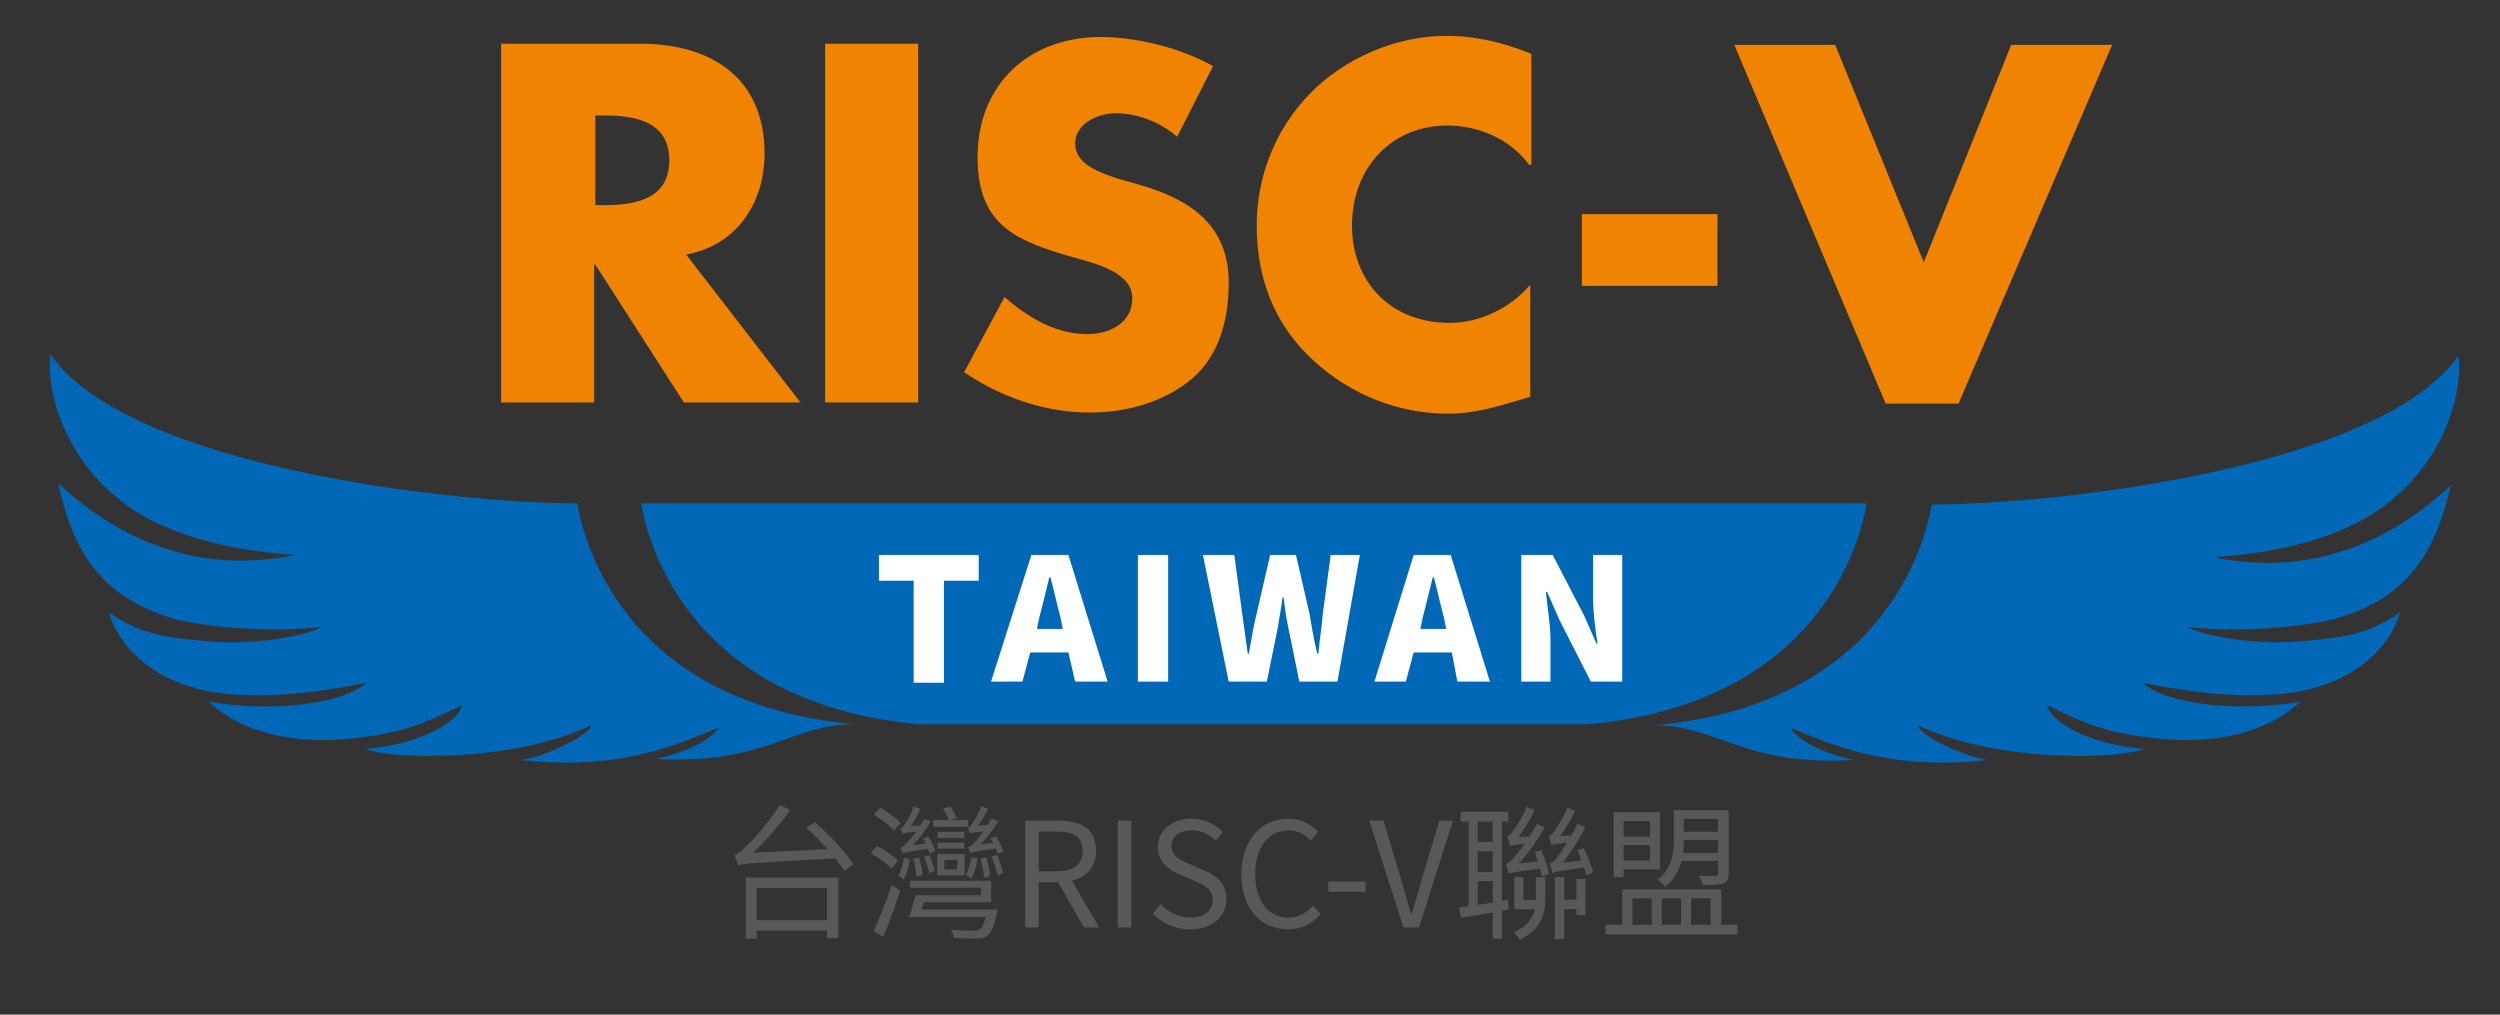 <?xml version="1.0" encoding="utf-8"?>
<!-- Generator: Adobe Illustrator 16.0.0, SVG Export Plug-In . SVG Version: 6.00 Build 0)  -->
<!DOCTYPE svg PUBLIC "-//W3C//DTD SVG 1.1//EN" "http://www.w3.org/Graphics/SVG/1.1/DTD/svg11.dtd">
<svg version="1.1" id="圖層_1" xmlns="http://www.w3.org/2000/svg" xmlns:xlink="http://www.w3.org/1999/xlink" x="0px" y="0px"
	 width="223px" height="90.5px" viewBox="0 0 223 90.5" enable-background="new 0 0 223 90.5" xml:space="preserve">
<rect x="0" y="0" width="223" height="90.5" fill="#333333" stroke="none"/>
<g>
	<path fill="#F08300" d="M168.2,64.6L168.2,64.6L168.2,64.6L168.2,64.6z"/>
	<g>
		<path fill="#0068B7" d="M159.7,64.9c5.3,2.3,10.1,3.699,17.6,2.899c-2.1-0.3-6.1-2.2-6.2-3.1c7,3.399,18.2,3,20.101,2.1
			c-4.9-0.399-8.3-2.399-8.601-3.899c3.601,1.8,5.5,2.399,8.4,2.8c6.2,0.899,11-0.2,14.2-3.101c-6,1-12.101,0.101-14.101-1.699
			c5,1,8.601,1.3,12.4,1c6.3-0.601,9.7-4.101,10.6-7.301C211.2,56.7,208.6,56.9,205.2,57.2c-3.4,0.3-7.9-0.2-10.2-1.3
			c4.6,0.6,10.6,0,13.3-0.7c5.5-1.601,8.7-4.7,10.3-11.9c-2,1.9-5.5,4.601-9.8,5.9c-4,1.3-7.899,1.2-11.399,0.5
			c5-0.3,8.8-1.3,11.399-2.4c8.5-3.5,11-11.6,10.5-15.6c-6.899,10-35.8,13.3-47,13.3c-0.3,1.8-3.1,17.7-24.7,19.7
			c5.7,0,7.7,3.6,17.7,3.1C160.4,66.6,159.7,64.9,159.7,64.9z"/>
		<path fill="#0068B7" d="M166.5,44.9H57.2c0.3,1.8,3.1,17.7,24.7,19.7c-0.1,0,59.9,0,59.8,0C163.4,62.6,166.2,46.7,166.5,44.9z"/>
		<path fill="#0068B7" d="M64.1,64.9C58.8,67.2,54,68.6,46.5,67.8c2.1-0.3,6.1-2.2,6.2-3.1c-7,3.399-18.2,3-20.1,2.1
			c4.9-0.399,8.3-2.399,8.6-3.899c-3.6,1.8-5.5,2.399-8.4,2.8c-6.2,0.899-11-0.2-14.2-3.101c6,1,12.1,0.101,14.1-1.699
			c-5,1-8.6,1.3-12.4,1C14,61.3,10.6,57.8,9.7,54.6c2.9,2.101,5.5,2.301,8.9,2.601s7.9-0.2,10.2-1.3c-4.6,0.6-10.6,0-13.3-0.7
			C10,53.5,6.7,50.4,5.2,43.1c2,1.9,5.5,4.6,9.8,5.9c4,1.3,7.9,1.2,11.4,0.5c-5-0.3-8.8-1.3-11.4-2.4C6.6,43.7,4,35.6,4.5,31.6
			c6.9,10,35.8,13.3,47,13.3c0.3,1.8,3.1,17.7,24.7,19.7c-5.7,0-7.7,3.601-17.7,3.101C63.3,66.6,64.1,64.9,64.1,64.9z"/>
	</g>
	<g>
		<path fill="#FFFFFF" d="M81.5,51.8h-3.1v-2.3h8.9v2.3h-3.1V60.9h-2.7V51.8z"/>
		<path fill="#FFFFFF" d="M95.3,58.2h-3.4l-0.7,2.6h-2.8L92,49.5h3.3l3.5,11.3h-2.9L95.3,58.2z M94.8,56.1l-0.2-1
			c-0.3-1.1-0.6-2.5-0.9-3.6h-0.1c-0.3,1.2-0.6,2.5-0.9,3.6l-0.2,1H94.8z"/>
		<path fill="#FFFFFF" d="M101.5,49.5h2.7v11.3h-2.7V49.5z"/>
		<path fill="#FFFFFF" d="M107.3,49.5h2.8l0.7,5.2l0.5,3.6h0.1c0.2-1.2,0.4-2.399,0.7-3.6l1.2-5.2h2.3l1.2,5.2
			c0.2,1.2,0.4,2.399,0.7,3.6h0.1c0.101-1.2,0.301-2.399,0.4-3.6l0.7-5.2h2.6l-2,11.3H115.9l-1-4.899
			c-0.2-0.9-0.301-1.801-0.4-2.601h-0.1c-0.101,0.9-0.301,1.8-0.4,2.601l-1,4.899h-3.4L107.3,49.5z"/>
		<path fill="#FFFFFF" d="M129.5,58.2h-3.4l-0.699,2.6H122.6l3.5-11.3h3.301l3.5,11.3H130L129.5,58.2z M129,56.1l-0.2-1
			c-0.3-1.1-0.6-2.5-0.899-3.6H127.8c-0.3,1.2-0.6,2.5-0.899,3.6l-0.2,1H129z"/>
		<path fill="#FFFFFF" d="M135.7,49.5h2.8l2.8,5.4l1.101,2.5h0.1c-0.2-1.2-0.4-2.801-0.4-4.2v-3.7h2.601v11.3h-2.8l-2.801-5.5
			l-1.1-2.5h-0.1c0.1,1.3,0.399,2.8,0.399,4.2v3.8h-2.6V49.5z"/>
	</g>
	<g>
		<path fill="#F08300" d="M71.4,35.9H61l-7.9-12.3H53v12.3h-8.3v-32h12.4c6.3,0,11.1,3,11.1,9.8c0,4.4-2.5,8.2-7,9L71.4,35.9z
			 M53.1,18.3h0.8c2.7,0,5.8-0.5,5.8-4s-3.1-4-5.8-4h-0.8V18.3z"/>
		<path fill="#F08300" d="M81.9,35.9h-8.3v-32h8.3V35.9z"/>
		<path fill="#F08300" d="M105,12.2c-1.5-1.3-3.5-2.1-5.5-2.1c-1.5,0-3.6,0.9-3.6,2.7c0,1.9,2.3,2.6,3.7,3.1l2.1,0.6
			c4.5,1.3,7.9,3.6,7.9,8.7c0,3.2-0.8,6.5-3.3,8.6c-2.5,2.1-5.9,3-9.1,3c-4,0-8-1.4-11.2-3.6l3.6-6.7c2.1,1.8,4.5,3.3,7.4,3.3
			c2,0,4-1,4-3.2c0-2.3-3.3-3.1-5.1-3.6c-5.2-1.5-8.7-2.8-8.7-9c0-6.5,4.6-10.7,11-10.7c3.2,0,7.2,1,10,2.6L105,12.2z"/>
		<path fill="#F08300" d="M136.4,14.7c-1.7-2.3-4.5-3.5-7.301-3.5c-5.1,0-8.5,3.9-8.5,8.9c0,5.1,3.5,8.7,8.7,8.7
			c2.7,0,5.4-1.3,7.2-3.4v10c-2.8,0.8-4.8,1.5-7.3,1.5c-4.5,0-8.7-1.7-12-4.7c-3.5-3.2-5.101-7.3-5.101-12.1c0-4.4,1.7-8.6,4.7-11.7
			c3.101-3.2,7.7-5.2,12.2-5.2c2.7,0,5.1,0.6,7.6,1.6v9.9H136.4z"/>
		<path fill="#F08300" d="M153.2,19.1v6.4H141.1v-6.4H153.2z"/>
		<path fill="#F08300" d="M171.6,23.4L179.4,4h9l-13.7,32h-6.5L154.7,4h9L171.6,23.4z"/>
	</g>
</g>
<g enable-background="new    ">
	<path fill="#595757" d="M72.691,73.332c1.261,1.105,2.756,2.691,3.432,3.771l-0.819,0.585c-0.195-0.338-0.468-0.715-0.793-1.118
		c-7.423,0.416-8.177,0.441-8.684,0.624c-0.039-0.208-0.208-0.689-0.312-0.949c0.286-0.052,0.624-0.338,1.053-0.767
		c0.468-0.416,1.976-2.055,2.99-3.666l0.949,0.429c-1.027,1.404-2.184,2.743-3.328,3.822l6.63-0.325
		c-0.598-0.676-1.261-1.353-1.885-1.911L72.691,73.332z M66.516,78.285h8.268v5.408H73.77v-0.676h-6.279v0.702h-0.975V78.285z
		 M67.491,79.208v2.873h6.279v-2.873H67.491z"/>
	<path fill="#595757" d="M79.528,77.479c-0.377-0.416-1.196-1.001-1.859-1.365l0.546-0.65c0.676,0.325,1.495,0.885,1.898,1.287
		L79.528,77.479z M77.917,83.069c0.468-1.001,1.144-2.678,1.625-4.134l0.754,0.507c-0.429,1.352-1.001,2.938-1.508,4.121
		L77.917,83.069z M79.75,74.112c-0.351-0.43-1.144-1.04-1.794-1.443l0.559-0.637c0.65,0.364,1.456,0.949,1.82,1.378L79.75,74.112z
		 M81.192,76.647c-0.13,0.637-0.325,1.339-0.572,1.794c-0.104-0.091-0.351-0.247-0.481-0.313c0.247-0.468,0.39-1.04,0.494-1.611
		L81.192,76.647z M82.935,76.127c-0.039-0.117-0.091-0.26-0.156-0.402c-1.768,0.247-2.067,0.312-2.25,0.402
		c-0.026-0.117-0.143-0.377-0.221-0.507c0.195-0.026,0.377-0.195,0.598-0.455c0.143-0.13,0.468-0.507,0.806-0.975
		c-0.845,0.078-1.066,0.13-1.196,0.182c-0.039-0.117-0.143-0.377-0.221-0.494c0.143-0.025,0.26-0.143,0.403-0.325
		c0.117-0.182,0.598-0.923,0.793-1.611l0.611,0.221c-0.221,0.546-0.559,1.092-0.871,1.521l0.858-0.052
		c0.13-0.194,0.247-0.39,0.351-0.585l0.585,0.247c-0.455,0.741-1.014,1.482-1.599,2.08l1.144-0.143
		c-0.078-0.156-0.169-0.286-0.247-0.43l0.494-0.169c0.26,0.403,0.521,0.949,0.624,1.287L82.935,76.127z M88.967,81.133
		c0,0-0.013,0.272-0.052,0.39c-0.247,1.118-0.507,1.69-0.858,1.95c-0.273,0.194-0.546,0.247-0.975,0.247
		c-0.39,0.013-1.17,0-1.989-0.053c-0.026-0.221-0.13-0.532-0.273-0.74c0.832,0.078,1.677,0.091,2.002,0.091
		c0.286,0,0.416-0.013,0.546-0.104c0.221-0.143,0.39-0.48,0.559-1.117h-6.838c0.208-0.547,0.403-1.301,0.559-1.938h5.863v-0.676
		H81.18v-0.624h7.228v1.924h-6.019c-0.052,0.221-0.117,0.442-0.182,0.65H88.967z M81.751,78.221c-0.013-0.416-0.13-1.093-0.286-1.6
		l0.507-0.13c0.169,0.507,0.299,1.145,0.312,1.547L81.751,78.221z M82.909,76.283c0.208,0.455,0.403,1.04,0.468,1.391l-0.494,0.222
		c-0.052-0.377-0.247-0.976-0.455-1.456L82.909,76.283z M86.367,73.748h-3.12V73.15h1.378c-0.091-0.313-0.325-0.729-0.507-1.027
		l0.663-0.169c0.208,0.299,0.442,0.754,0.559,1.027l-0.572,0.169h1.599V73.748z M83.598,76.179h2.444v1.911h-2.444V76.179z
		 M86.029,74.749h-2.392v-0.546h2.392V74.749z M83.637,75.165h2.392v0.533h-2.392V75.165z M84.235,77.558h1.144v-0.858h-1.144
		V77.558z M87.212,76.595c-0.117,0.638-0.325,1.313-0.559,1.795c-0.104-0.092-0.364-0.261-0.507-0.338
		c0.26-0.455,0.403-1.027,0.507-1.587L87.212,76.595z M89.006,76.166c-0.039-0.143-0.104-0.299-0.182-0.48
		c-1.781,0.247-2.106,0.324-2.275,0.39c-0.039-0.091-0.143-0.364-0.221-0.507c0.195-0.026,0.377-0.183,0.611-0.429
		c0.143-0.144,0.455-0.521,0.806-0.988c-0.858,0.091-1.079,0.13-1.209,0.194c-0.039-0.116-0.143-0.377-0.221-0.507
		c0.156-0.013,0.247-0.13,0.39-0.325c0.143-0.182,0.598-0.909,0.806-1.599l0.611,0.221c-0.221,0.533-0.546,1.079-0.871,1.509
		l0.858-0.053c0.13-0.194,0.247-0.39,0.351-0.585l0.598,0.26c-0.455,0.729-1.027,1.457-1.599,2.067l1.131-0.143
		c-0.078-0.156-0.156-0.286-0.234-0.416l0.468-0.183c0.286,0.43,0.572,1.001,0.676,1.365L89.006,76.166z M87.784,78.324
		c-0.013-0.442-0.143-1.17-0.325-1.729l0.52-0.13c0.182,0.56,0.312,1.262,0.325,1.69L87.784,78.324z M88.915,76.244
		c0.273,0.533,0.494,1.222,0.559,1.638l-0.494,0.234c-0.065-0.455-0.286-1.157-0.533-1.703L88.915,76.244z"/>
	<path fill="#595757" d="M96.688,82.731l-2.314-4.043h-1.716v4.043h-1.209v-9.529h2.99c1.937,0,3.328,0.689,3.328,2.678
		c0,1.482-0.858,2.366-2.158,2.679l2.444,4.173H96.688z M92.659,77.713h1.599c1.495,0,2.314-0.598,2.314-1.833
		c0-1.261-0.819-1.703-2.314-1.703h-1.599V77.713z"/>
	<path fill="#595757" d="M99.704,73.202h1.209v9.529h-1.209V73.202z"/>
	<path fill="#595757" d="M102.824,81.483l0.715-0.819c0.689,0.716,1.651,1.184,2.639,1.184c1.248,0,2.002-0.624,2.002-1.561
		c0-0.975-0.689-1.287-1.586-1.689l-1.378-0.599c-0.884-0.377-1.937-1.053-1.937-2.443c0-1.47,1.274-2.535,3.003-2.535
		c1.131,0,2.132,0.48,2.808,1.183l-0.637,0.767c-0.585-0.546-1.287-0.896-2.171-0.896c-1.079,0-1.781,0.546-1.781,1.404
		c0,0.923,0.832,1.273,1.573,1.586l1.365,0.585c1.105,0.48,1.963,1.131,1.963,2.548c0,1.508-1.248,2.704-3.237,2.704
		C104.813,82.9,103.656,82.354,102.824,81.483z"/>
	<path fill="#595757" d="M110.728,77.974c0-3.081,1.807-4.953,4.225-4.953c1.157,0,2.067,0.571,2.613,1.183l-0.65,0.78
		c-0.494-0.533-1.131-0.91-1.949-0.91c-1.808,0-3.003,1.482-3.003,3.861c0,2.404,1.144,3.913,2.964,3.913
		c0.91,0,1.599-0.403,2.209-1.066l0.664,0.754c-0.754,0.871-1.69,1.365-2.926,1.365C112.51,82.9,110.728,81.067,110.728,77.974z"/>
	<path fill="#595757" d="M118.489,78.637h3.328v0.909h-3.328V78.637z"/>
	<path fill="#595757" d="M122.143,73.202h1.26l1.548,5.161c0.338,1.118,0.559,2.028,0.923,3.146h0.052
		c0.351-1.118,0.585-2.028,0.923-3.146l1.535-5.161h1.221l-3.028,9.529h-1.392L122.143,73.202z"/>
	<path fill="#595757" d="M134.583,81.133l-0.598,0.104v2.496h-0.832v-2.34c-1.027,0.169-2.003,0.338-2.821,0.48l-0.195-0.909
		c0.273-0.039,0.547-0.078,0.871-0.131v-7.54h-0.728v-0.884h4.264v0.884h-0.559v7.072l0.532-0.091L134.583,81.133z M131.814,73.293
		v1.82h1.339v-1.82H131.814z M131.814,77.791h1.339v-1.858h-1.339V77.791z M133.153,80.509v-1.911h-1.339v2.119L133.153,80.509z
		 M137.508,75.841c0.261,0.689,0.56,1.6,0.677,2.119l-0.65,0.208c-0.039-0.182-0.104-0.416-0.155-0.676
		c-2.275,0.273-2.627,0.351-2.809,0.455c-0.039-0.208-0.143-0.637-0.234-0.884c0.221-0.039,0.469-0.273,0.754-0.624
		c0.17-0.183,0.508-0.599,0.897-1.157c-0.949,0.078-1.17,0.13-1.3,0.195c-0.039-0.208-0.156-0.65-0.247-0.897
		c0.182-0.026,0.338-0.208,0.52-0.455c0.195-0.247,0.845-1.196,1.21-2.171l0.715,0.338c-0.416,0.858-0.949,1.729-1.431,2.354
		l0.988-0.039c0.247-0.364,0.468-0.768,0.663-1.145l0.689,0.364c-0.703,1.17-1.509,2.327-2.302,3.198l1.69-0.183
		c-0.092-0.285-0.195-0.585-0.286-0.845L137.508,75.841z M137.002,78.246h0.832v2.002c0,1.248-0.391,2.679-2.263,3.589
		c-0.091-0.195-0.377-0.533-0.533-0.663c1.222-0.572,1.703-1.313,1.872-2.067h-1.833v-2.86h0.806v2.028h1.119v-0.052V78.246z
		 M141.278,75.633c0.312,0.702,0.677,1.625,0.845,2.158l-0.61,0.299c-0.052-0.194-0.13-0.441-0.234-0.701
		c-2.274,0.312-2.612,0.377-2.821,0.493c-0.025-0.194-0.13-0.624-0.221-0.857c0.208-0.039,0.43-0.273,0.702-0.611
		c0.144-0.182,0.468-0.637,0.832-1.222c-1.015,0.091-1.261,0.143-1.392,0.208c-0.039-0.183-0.156-0.611-0.233-0.832
		c0.169-0.039,0.325-0.195,0.507-0.43c0.182-0.246,0.818-1.195,1.157-2.119l0.676,0.313c-0.377,0.819-0.858,1.638-1.326,2.236
		l1.015-0.053c0.182-0.324,0.377-0.688,0.533-1.039l0.688,0.351c-0.599,1.131-1.3,2.275-2.002,3.12l1.664-0.195
		c-0.104-0.312-0.234-0.61-0.351-0.896L141.278,75.633z M140.615,78.402h0.807v3.224h-0.807v-0.532h-1.079v2.665h-0.858v-5.525
		h0.858v2.015h1.079V78.402z"/>
	<path fill="#595757" d="M154.98,82.497v0.858h-11.778v-0.858h1.508v-3.159h8.827v3.159H154.98z M144.827,78.246h-0.884v-5.798
		h4.121v5.096h-3.237V78.246z M144.827,73.241v1.391h2.353v-1.391H144.827z M147.18,76.765v-1.379h-2.353v1.379H147.18z
		 M145.62,82.497h1.716v-2.365h-1.716V82.497z M149.988,76.804c-0.221,0.845-0.65,1.677-1.469,2.313
		c-0.131-0.195-0.481-0.52-0.676-0.637c1.299-1.001,1.469-2.379,1.469-3.536v-2.679h4.888v5.643c0,0.494-0.116,0.741-0.468,0.884
		c-0.364,0.144-0.962,0.156-1.833,0.156c-0.065-0.26-0.233-0.598-0.364-0.832c0.676,0.026,1.301,0.013,1.482,0.013
		c0.182-0.013,0.234-0.064,0.234-0.221v-1.104H149.988z M148.233,80.132v2.365h1.716v-2.365H148.233z M153.252,76.088v-1.17h-3.056
		v0.039c0,0.352-0.013,0.741-0.065,1.131H153.252z M150.196,73.046v1.145h3.056v-1.145H150.196z M150.846,80.132v2.365h1.742v-2.365
		H150.846z"/>
</g>
</svg>
